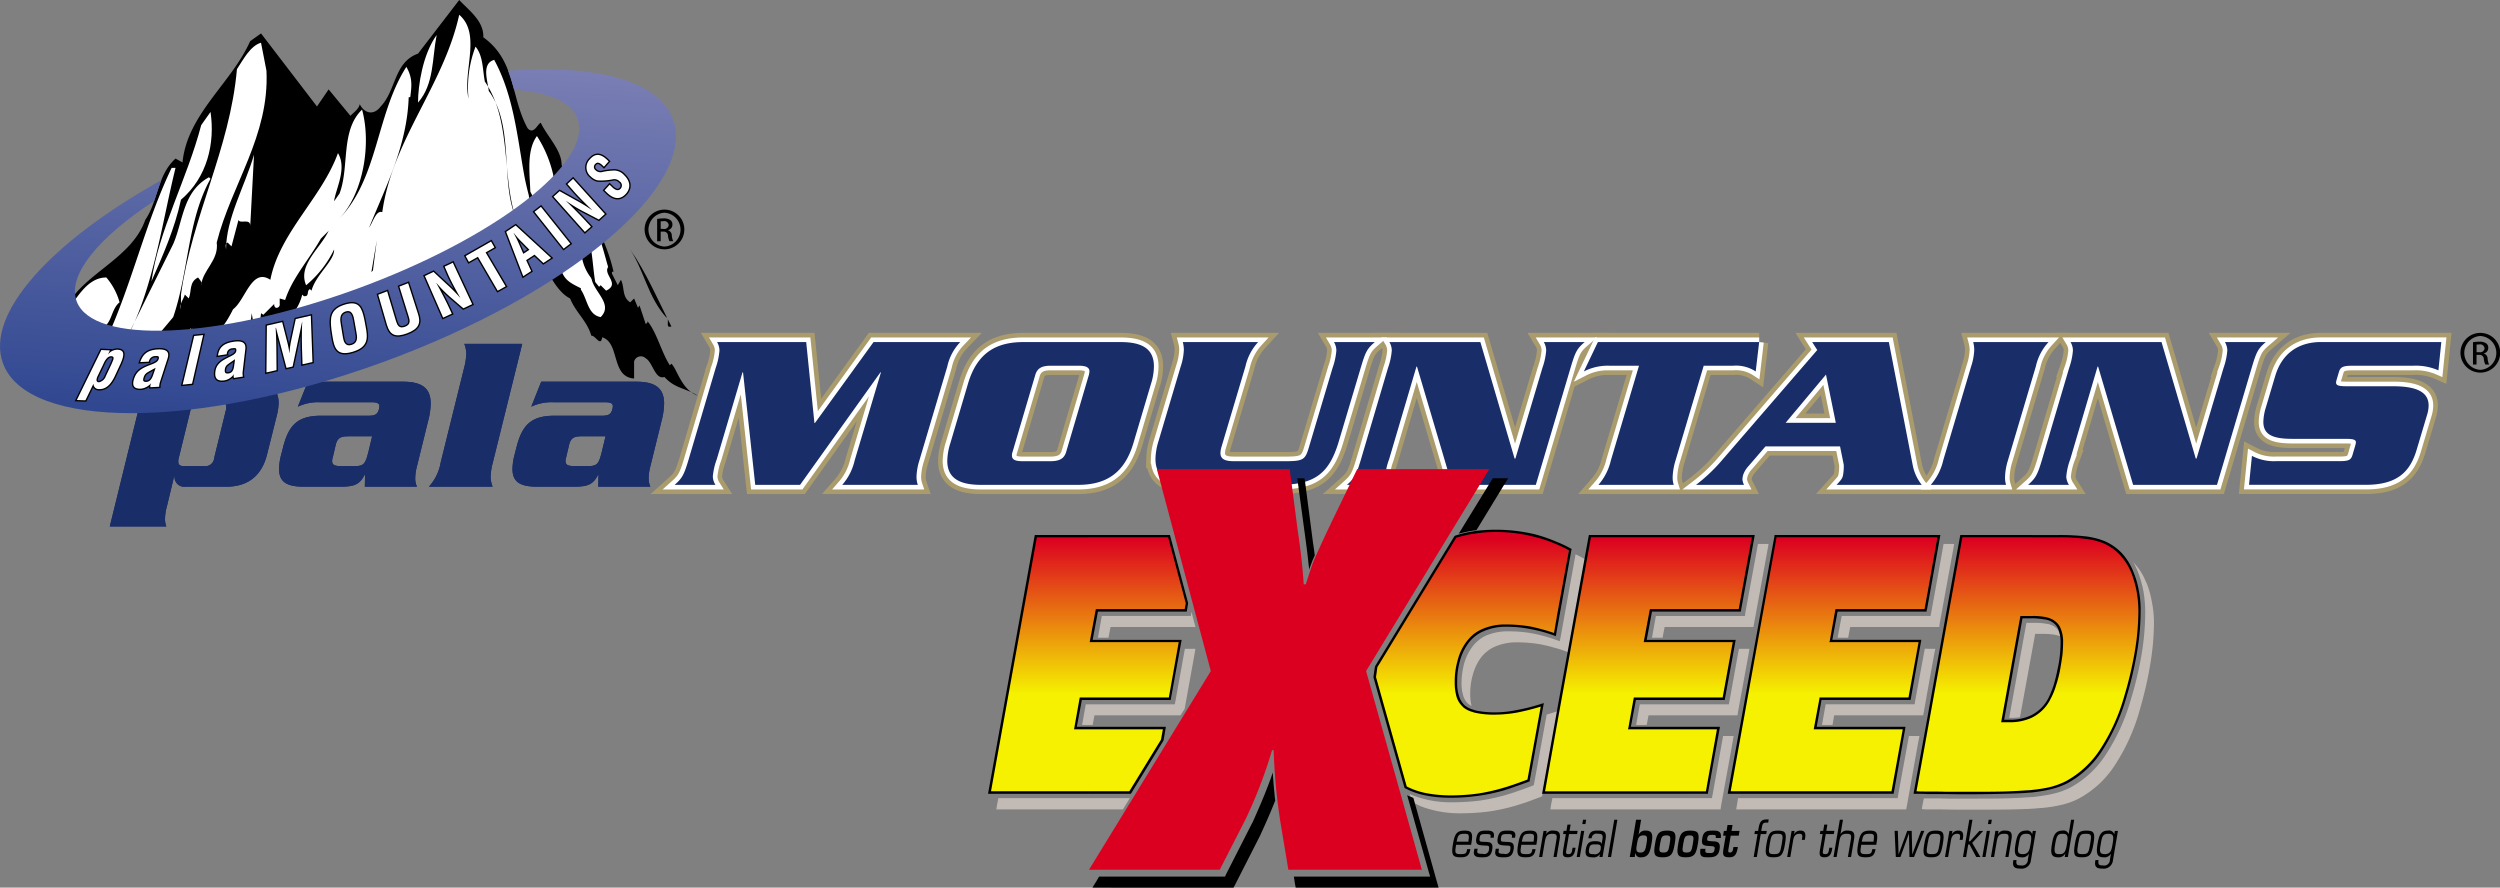 <svg id="Layer_1" data-name="Layer 1" xmlns="http://www.w3.org/2000/svg" xmlns:xlink="http://www.w3.org/1999/xlink" viewBox="0 0 526.591 186.967"><rect x="0" y="0" width="526.591" height="186.967" fill="#808080" stroke="none"/><defs><style>.cls-1,.cls-6{fill:#fff;}.cls-2,.cls-3,.cls-4{fill:#192d68;}.cls-3{stroke:#a99b6c;stroke-width:3.88px;}.cls-4{stroke:#fff;stroke-width:1.94px;}.cls-5{fill:url(#linear-gradient);}.cls-6{stroke:#000;stroke-miterlimit:20;stroke-width:0.585px;}.cls-7{fill:#c2bab5;}.cls-8{fill:#dc0020;}.cls-9{fill:url(#linear-gradient-2);}.cls-10{fill:url(#linear-gradient-3);}.cls-11{fill:url(#linear-gradient-4);}.cls-12{fill:url(#linear-gradient-5);}.cls-13{fill:url(#linear-gradient-6);}</style><linearGradient id="linear-gradient" x1="471.841" y1="123.072" x2="458.673" y2="297.403" gradientTransform="translate(-161.568 -52.637) scale(0.5)" gradientUnits="userSpaceOnUse"><stop offset="0" stop-color="#7c80b5"/><stop offset="1" stop-color="#2a438e"/></linearGradient><linearGradient id="linear-gradient-2" x1="149.287" y1="143.191" x2="149.287" y2="123.726" gradientTransform="translate(-21.539 -94.422) scale(1.68)" gradientUnits="userSpaceOnUse"><stop offset="0" stop-color="#f5f100"/><stop offset="1" stop-color="#dc0020"/></linearGradient><linearGradient id="linear-gradient-3" x1="219.453" y1="143.191" x2="219.453" y2="123.726" xlink:href="#linear-gradient-2"/><linearGradient id="linear-gradient-4" x1="242.731" y1="143.191" x2="242.731" y2="123.726" xlink:href="#linear-gradient-2"/><linearGradient id="linear-gradient-5" x1="267.042" y1="143.191" x2="267.042" y2="123.726" xlink:href="#linear-gradient-2"/><linearGradient id="linear-gradient-6" x1="197.39" y1="143.19" x2="197.39" y2="123.726" xlink:href="#linear-gradient-2"/></defs><title>palamountains-exceed-logo</title><polygon class="cls-1" points="22.323 63.447 24.693 58.705 25.838 55.844 27.228 51.838 28.255 50.715 29.766 50.866 30.622 47.593 31.881 44.774 35.053 40.695 36.916 37.472 39.081 34.149 40.592 33.394 48.9 44.798 52.777 44.522 54.087 42.961 54.892 43.615 56.554 44.22 57.46 42.76 58.87 39.537 59.927 37.372 61.639 36.415 62.999 35.207 63.905 33.092 65.114 32.487 67.632 29.365 70.25 32.84 70.653 34.552 73.019 36.012 74.48 39.386 76.493 46.838 78.961 46.234 82.133 53.283 67.078 63.908 50.965 70 34.902 74.582 23.774 74.582 15.869 73.172 14.408 69.446 15.768 67.835 17.48 66.224 22.323 63.447"/><path class="cls-2" d="M40.115,86.448c0.327-1.256.886-1.723,1.955-1.723h4.378c0.837,0,1.21.28,1.21,0.933a2.417,2.417,0,0,1-.094.79L45.1,96.506a1.809,1.809,0,0,1-1.957,1.676H38.765c-0.839,0-1.21-.28-1.21-0.932a2.2,2.2,0,0,1,.092-0.744ZM29.686,80.4a5.7,5.7,0,0,1,.28,1.675,9.621,9.621,0,0,1-.371,2.468l-6.472,26.351h11.92a4.08,4.08,0,0,1-.281-1.629,9.832,9.832,0,0,1,.374-2.513l1.534-6.381h0.094a2.039,2.039,0,0,0,2.329,2.142H47.7c5.027,0,7.59-2.839,8.566-6.841l2.1-8.382a11.6,11.6,0,0,0,.325-2.421c0-2.7-1.581-4.469-5.54-4.469H43.886c-1.535,0-2.28.744-3.444,2.374L40.395,80.4H29.686Z" transform="translate(0)"/><path class="cls-2" d="M78.384,91.9L77.64,95.014c-0.7,2.841-1.025,3.167-3.12,3.167H71.96c-1.349,0-2-.186-2-1.072A3.107,3.107,0,0,1,70.1,96.32L70.7,93.757C71.076,92.173,71.82,91.9,73.5,91.9h4.887ZM64.839,80.4l-2.1,5.261a9.921,9.921,0,0,1,4.61-.933h10.94c1.211,0,1.63.28,1.63,0.84a3.1,3.1,0,0,1-.093.6c-0.278,1.025-.7,1.4-2.234,1.4H67.584c-4.936,0-6.8,2.049-7.962,6.659L59.2,95.854a12.38,12.38,0,0,0-.42,2.933c0,2.561,1.4,3.724,5.123,3.724h7.822c2.979,0,4-.466,5.076-2.467h0.091l-0.046,2.467H87.836a3.99,3.99,0,0,1-.373-1.768,10.257,10.257,0,0,1,.326-2.375l2.375-9.636a15.416,15.416,0,0,0,.559-3.725c0-3.26-1.861-4.609-5.866-4.609H64.839Z" transform="translate(0)"/><path class="cls-2" d="M97.753,77.509a13.611,13.611,0,0,0,.465-3.026,6.184,6.184,0,0,0-.418-2.049H110l-6.193,25a12.945,12.945,0,0,0-.466,3.026,6.13,6.13,0,0,0,.419,2.049H90.351a10.07,10.07,0,0,0,2.466-5.075Z" transform="translate(0)"/><path class="cls-2" d="M127.548,91.9L126.8,95.014c-0.7,2.841-1.024,3.167-3.118,3.167h-2.563c-1.349,0-2-.186-2-1.072a3.143,3.143,0,0,1,.141-0.789l0.6-2.563c0.373-1.584,1.118-1.861,2.794-1.861h4.888ZM114,80.4l-2.094,5.261a9.92,9.92,0,0,1,4.61-.933h10.94c1.21,0,1.628.28,1.628,0.84a3.151,3.151,0,0,1-.092.6c-0.279,1.025-.7,1.4-2.234,1.4H116.746c-4.934,0-6.8,2.049-7.961,6.659l-0.419,1.629a12.38,12.38,0,0,0-.42,2.933c0,2.561,1.4,3.724,5.121,3.724h7.823c2.979,0,4-.466,5.075-2.467h0.094l-0.046,2.467H137a3.985,3.985,0,0,1-.372-1.768,10.187,10.187,0,0,1,.325-2.375l2.375-9.636a15.458,15.458,0,0,0,.559-3.725c0-3.26-1.862-4.609-5.867-4.609H114Z" transform="translate(0)"/><path class="cls-2" d="M40.115,86.448c0.327-1.256.886-1.723,1.955-1.723h4.378c0.837,0,1.21.28,1.21,0.933a2.417,2.417,0,0,1-.094.79L45.1,96.506a1.809,1.809,0,0,1-1.957,1.676H38.765c-0.839,0-1.21-.28-1.21-0.932a2.2,2.2,0,0,1,.092-0.744ZM29.686,80.4a5.7,5.7,0,0,1,.28,1.675,9.621,9.621,0,0,1-.371,2.468l-6.472,26.351h11.92a4.08,4.08,0,0,1-.281-1.629,9.832,9.832,0,0,1,.374-2.513l1.534-6.381h0.094a2.039,2.039,0,0,0,2.329,2.142H47.7c5.027,0,7.59-2.839,8.566-6.841l2.1-8.382a11.6,11.6,0,0,0,.325-2.421c0-2.7-1.581-4.469-5.54-4.469H43.886c-1.535,0-2.28.744-3.444,2.374L40.395,80.4H29.686Z" transform="translate(0)"/><path class="cls-2" d="M78.384,91.9L77.64,95.014c-0.7,2.841-1.025,3.167-3.12,3.167H71.96c-1.349,0-2-.186-2-1.072A3.107,3.107,0,0,1,70.1,96.32L70.7,93.757C71.076,92.173,71.82,91.9,73.5,91.9h4.887ZM64.839,80.4l-2.1,5.261a9.921,9.921,0,0,1,4.61-.933h10.94c1.211,0,1.63.28,1.63,0.84a3.1,3.1,0,0,1-.093.6c-0.278,1.025-.7,1.4-2.234,1.4H67.584c-4.936,0-6.8,2.049-7.962,6.659L59.2,95.854a12.38,12.38,0,0,0-.42,2.933c0,2.561,1.4,3.724,5.123,3.724h7.822c2.979,0,4-.466,5.076-2.467h0.091l-0.046,2.467H87.836a3.99,3.99,0,0,1-.373-1.768,10.257,10.257,0,0,1,.326-2.375l2.375-9.636a15.416,15.416,0,0,0,.559-3.725c0-3.26-1.861-4.609-5.866-4.609H64.839Z" transform="translate(0)"/><path class="cls-2" d="M97.753,77.509a13.611,13.611,0,0,0,.465-3.026,6.184,6.184,0,0,0-.418-2.049H110l-6.193,25a12.945,12.945,0,0,0-.466,3.026,6.13,6.13,0,0,0,.419,2.049H90.351a10.07,10.07,0,0,0,2.466-5.075Z" transform="translate(0)"/><path class="cls-2" d="M127.548,91.9L126.8,95.014c-0.7,2.841-1.024,3.167-3.118,3.167h-2.563c-1.349,0-2-.186-2-1.072a3.143,3.143,0,0,1,.141-0.789l0.6-2.563c0.373-1.584,1.118-1.861,2.794-1.861h4.888ZM114,80.4l-2.094,5.261a9.92,9.92,0,0,1,4.61-.933h10.94c1.21,0,1.628.28,1.628,0.84a3.151,3.151,0,0,1-.092.6c-0.279,1.025-.7,1.4-2.234,1.4H116.746c-4.934,0-6.8,2.049-7.961,6.659l-0.419,1.629a12.38,12.38,0,0,0-.42,2.933c0,2.561,1.4,3.724,5.121,3.724h7.823c2.979,0,4-.466,5.075-2.467h0.094l-0.046,2.467H137a3.985,3.985,0,0,1-.372-1.768,10.187,10.187,0,0,1,.325-2.375l2.375-9.636a15.458,15.458,0,0,0,.559-3.725c0-3.26-1.862-4.609-5.867-4.609H114Z" transform="translate(0)"/><path class="cls-3" d="M184,72.053h18.268a10.708,10.708,0,0,0-2.738,5.165l-5.867,19.741a12.651,12.651,0,0,0-.614,3.446,5.267,5.267,0,0,0,.279,1.724H177.406a11.788,11.788,0,0,0,2.624-5.169l5.532-18.529H185.45l-16.929,23.7h-9.442l-2.568-23.7H156.4l-5.42,18.3a13.839,13.839,0,0,0-.836,3.677,3.637,3.637,0,0,0,.557,1.724h-8.6c1.564-1.4,1.956-2,2.962-5.4l5.7-19.275a14,14,0,0,0,.781-3.633,3.562,3.562,0,0,0-.5-1.766h18.771l1.731,17.039h0.113Z" transform="translate(0)"/><path class="cls-3" d="M218.077,78.943c0.447-1.444,1.452-1.909,3.241-1.909h5.923c1.452,0,2.236.325,2.236,1.209a4.185,4.185,0,0,1-.113.7l-4.806,16.293c-0.446,1.443-1.507,1.909-3.3,1.909h-5.922c-1.452,0-2.18-.324-2.18-1.164a1.816,1.816,0,0,1,.114-0.745ZM200.2,93.281a13.107,13.107,0,0,0-.669,3.771c0,3.677,2.571,5.076,7.1,5.076h20.449c5.808,0,9.776-2.377,11.673-8.847l3.69-12.429a12.388,12.388,0,0,0,.615-3.678c0-3.726-2.517-5.121-7.04-5.121H215.562c-5.81,0-9.776,2.326-11.678,8.8Z" transform="translate(0)"/><path class="cls-3" d="M270.762,97.145c3.8,0,4.186-.324,4.97-3.025l4.97-16.668a13.9,13.9,0,0,0,.786-3.633,3.582,3.582,0,0,0-.5-1.766h8.6c-1.619,1.395-1.954,2-2.96,5.4l-4.582,15.365c-2.013,6.841-4.971,9.311-12.738,9.311h-18.1c-5.364,0-7.825-1.769-7.825-5.449a13.352,13.352,0,0,1,.671-3.862l4.639-15.6a12.594,12.594,0,0,0,.67-3.584,6.766,6.766,0,0,0-.222-1.581h15.866a11.182,11.182,0,0,0-2.681,5.165L257.24,94.3a4.789,4.789,0,0,0-.168,1.118c0,1.211.839,1.723,2.741,1.723h10.949Z" transform="translate(0)"/><path class="cls-3" d="M298.471,77.217h-0.113L292.6,96.727a13.815,13.815,0,0,0-.834,3.677,3.6,3.6,0,0,0,.559,1.724h-8.606c1.567-1.4,1.954-2,2.96-5.4l5.7-19.275a13.959,13.959,0,0,0,.781-3.633,3.51,3.51,0,0,0-.505-1.766h19.166l7.207,24.533H319.2l5.7-19.134a13.985,13.985,0,0,0,.783-3.633,3.522,3.522,0,0,0-.5-1.766h8.606c-1.622,1.395-1.955,2-2.963,5.4L323.5,102.128H305.844Z" transform="translate(0)"/><path class="cls-3" d="M370.543,72.053l-0.728,6.19a7.528,7.528,0,0,0-4.752-1.209h-6.2l-5.923,19.925a13.14,13.14,0,0,0-.618,3.54,4.961,4.961,0,0,0,.228,1.629H336.687a11.855,11.855,0,0,0,2.625-5.169l5.922-19.925h-6.2a11.027,11.027,0,0,0-5.421,1.209l2.96-6.19h33.972Z" transform="translate(0)"/><path class="cls-3" d="M376.126,89.046L384.618,78.9l2.069,10.151H376.126Zm11.455,4.98,0.78,3.864a10.445,10.445,0,0,1-.166,2.285c-0.166.649-.335,0.837-1.341,1.954H404.79a9.55,9.55,0,0,1-1.9-4.146l-5.029-25.929H381.714l1.063,1.674L362.942,96.679a35.651,35.651,0,0,1-5.7,5.449h10.11a3.217,3.217,0,0,1-.335-1.164,4.455,4.455,0,0,1,.17-0.978,5.287,5.287,0,0,1,1.119-1.817l3.572-4.144h15.7Z" transform="translate(0)"/><path class="cls-3" d="M406.689,102.128a11.855,11.855,0,0,0,2.627-5.169l5.865-19.741a12.641,12.641,0,0,0,.67-3.584,6.927,6.927,0,0,0-.227-1.581h15.871a11.138,11.138,0,0,0-2.683,5.165l-5.865,19.741a13.112,13.112,0,0,0-.615,3.54,5.044,5.044,0,0,0,.222,1.629H406.689Z" transform="translate(0)"/><path class="cls-3" d="M441.94,77.217h-0.114l-5.751,19.51a13.812,13.812,0,0,0-.844,3.677,3.612,3.612,0,0,0,.565,1.724h-8.608c1.565-1.4,1.958-2,2.965-5.4l5.7-19.275a14.093,14.093,0,0,0,.781-3.633,3.524,3.524,0,0,0-.505-1.766h19.166l7.21,24.533h0.168l5.7-19.134a14.073,14.073,0,0,0,.78-3.633,3.575,3.575,0,0,0-.5-1.766h8.6c-1.617,1.395-1.952,2-2.958,5.4l-7.319,24.676H449.312Z" transform="translate(0)"/><path class="cls-3" d="M513.62,78.011a11.843,11.843,0,0,0-5.256-.978H495.683c-2.121,0-2.681.232-3.015,1.3l-0.5,1.676a2.975,2.975,0,0,0-.11.559c0,0.653.614,0.793,2.345,0.793h9.666c4.859,0,7.487,1.164,7.487,4.05a6.81,6.81,0,0,1-.334,2l-2.183,7.309c-1.393,4.75-4.186,7.4-10.722,7.4H473.726l0.615-6.1a9.926,9.926,0,0,0,5.031,1.118h13.182c2.127,0,2.625-.186,2.965-1.3l0.614-2.1a2.815,2.815,0,0,0,.108-0.557c0-.606-0.614-0.745-2.287-0.745H482.835c-4.131,0-6.091-.885-6.091-3.586a11.059,11.059,0,0,1,.5-2.935l2.011-6.749c1.4-4.7,4.863-7.121,9.667-7.121h25.309Z" transform="translate(0)"/><path class="cls-4" d="M184,72.053h18.268a10.708,10.708,0,0,0-2.738,5.165l-5.867,19.741a12.651,12.651,0,0,0-.614,3.446,5.267,5.267,0,0,0,.279,1.724H177.406a11.788,11.788,0,0,0,2.624-5.169l5.532-18.529H185.45l-16.929,23.7h-9.442l-2.568-23.7H156.4l-5.42,18.3a13.839,13.839,0,0,0-.836,3.677,3.637,3.637,0,0,0,.557,1.724h-8.6c1.564-1.4,1.956-2,2.962-5.4l5.7-19.275a14,14,0,0,0,.781-3.633,3.562,3.562,0,0,0-.5-1.766h18.771l1.731,17.039h0.113Z" transform="translate(0)"/><path class="cls-4" d="M218.077,78.943c0.447-1.444,1.452-1.909,3.241-1.909h5.923c1.452,0,2.236.325,2.236,1.209a4.185,4.185,0,0,1-.113.7l-4.806,16.293c-0.446,1.443-1.507,1.909-3.3,1.909h-5.922c-1.452,0-2.18-.324-2.18-1.164a1.816,1.816,0,0,1,.114-0.745ZM200.2,93.281a13.107,13.107,0,0,0-.669,3.771c0,3.677,2.571,5.076,7.1,5.076h20.449c5.808,0,9.776-2.377,11.673-8.847l3.69-12.429a12.388,12.388,0,0,0,.615-3.678c0-3.726-2.517-5.121-7.04-5.121H215.562c-5.81,0-9.776,2.326-11.678,8.8Z" transform="translate(0)"/><path class="cls-4" d="M270.762,97.145c3.8,0,4.186-.324,4.97-3.025l4.97-16.668a13.9,13.9,0,0,0,.786-3.633,3.582,3.582,0,0,0-.5-1.766h8.6c-1.619,1.395-1.954,2-2.96,5.4l-4.582,15.365c-2.013,6.841-4.971,9.311-12.738,9.311h-18.1c-5.364,0-7.825-1.769-7.825-5.449a13.352,13.352,0,0,1,.671-3.862l4.639-15.6a12.594,12.594,0,0,0,.67-3.584,6.766,6.766,0,0,0-.222-1.581h15.866a11.182,11.182,0,0,0-2.681,5.165L257.24,94.3a4.789,4.789,0,0,0-.168,1.118c0,1.211.839,1.723,2.741,1.723h10.949Z" transform="translate(0)"/><path class="cls-4" d="M298.471,77.217h-0.113L292.6,96.727a13.815,13.815,0,0,0-.834,3.677,3.6,3.6,0,0,0,.559,1.724h-8.606c1.567-1.4,1.954-2,2.96-5.4l5.7-19.275a13.959,13.959,0,0,0,.781-3.633,3.51,3.51,0,0,0-.505-1.766h19.166l7.207,24.533H319.2l5.7-19.134a13.985,13.985,0,0,0,.783-3.633,3.522,3.522,0,0,0-.5-1.766h8.606c-1.622,1.395-1.955,2-2.963,5.4L323.5,102.128H305.844Z" transform="translate(0)"/><path class="cls-4" d="M370.543,72.053l-0.728,6.19a7.528,7.528,0,0,0-4.752-1.209h-6.2l-5.923,19.925a13.14,13.14,0,0,0-.618,3.54,4.961,4.961,0,0,0,.228,1.629H336.687a11.855,11.855,0,0,0,2.625-5.169l5.922-19.925h-6.2a11.027,11.027,0,0,0-5.421,1.209l2.96-6.19h33.972Z" transform="translate(0)"/><path class="cls-4" d="M376.126,89.046L384.618,78.9l2.069,10.151H376.126Zm11.455,4.98,0.78,3.864a10.445,10.445,0,0,1-.166,2.285c-0.166.649-.335,0.837-1.341,1.954H404.79a9.55,9.55,0,0,1-1.9-4.146l-5.029-25.929H381.714l1.063,1.674L362.942,96.679a35.651,35.651,0,0,1-5.7,5.449h10.11a3.217,3.217,0,0,1-.335-1.164,4.455,4.455,0,0,1,.17-0.978,5.287,5.287,0,0,1,1.119-1.817l3.572-4.144h15.7Z" transform="translate(0)"/><path class="cls-4" d="M406.689,102.128a11.855,11.855,0,0,0,2.627-5.169l5.865-19.741a12.641,12.641,0,0,0,.67-3.584,6.927,6.927,0,0,0-.227-1.581h15.871a11.138,11.138,0,0,0-2.683,5.165l-5.865,19.741a13.112,13.112,0,0,0-.615,3.54,5.044,5.044,0,0,0,.222,1.629H406.689Z" transform="translate(0)"/><path class="cls-4" d="M441.94,77.217h-0.114l-5.751,19.51a13.812,13.812,0,0,0-.844,3.677,3.612,3.612,0,0,0,.565,1.724h-8.608c1.565-1.4,1.958-2,2.965-5.4l5.7-19.275a14.093,14.093,0,0,0,.781-3.633,3.524,3.524,0,0,0-.505-1.766h19.166l7.21,24.533h0.168l5.7-19.134a14.073,14.073,0,0,0,.78-3.633,3.575,3.575,0,0,0-.5-1.766h8.6c-1.617,1.395-1.952,2-2.958,5.4l-7.319,24.676H449.312Z" transform="translate(0)"/><path class="cls-4" d="M513.62,78.011a11.843,11.843,0,0,0-5.256-.978H495.683c-2.121,0-2.681.232-3.015,1.3l-0.5,1.676a2.975,2.975,0,0,0-.11.559c0,0.653.614,0.793,2.345,0.793h9.666c4.859,0,7.487,1.164,7.487,4.05a6.81,6.81,0,0,1-.334,2l-2.183,7.309c-1.393,4.75-4.186,7.4-10.722,7.4H473.726l0.615-6.1a9.926,9.926,0,0,0,5.031,1.118h13.182c2.127,0,2.625-.186,2.965-1.3l0.614-2.1a2.815,2.815,0,0,0,.108-0.557c0-.606-0.614-0.745-2.287-0.745H482.835c-4.131,0-6.091-.885-6.091-3.586a11.059,11.059,0,0,1,.5-2.935l2.011-6.749c1.4-4.7,4.863-7.121,9.667-7.121h25.309Z" transform="translate(0)"/><path class="cls-2" d="M184,72.053h18.268a10.708,10.708,0,0,0-2.738,5.165l-5.867,19.741a12.651,12.651,0,0,0-.614,3.446,5.267,5.267,0,0,0,.279,1.724H177.406a11.788,11.788,0,0,0,2.624-5.169l5.532-18.529H185.45l-16.929,23.7h-9.442l-2.568-23.7H156.4l-5.42,18.3a13.839,13.839,0,0,0-.836,3.677,3.637,3.637,0,0,0,.557,1.724h-8.6c1.564-1.4,1.956-2,2.962-5.4l5.7-19.275a14,14,0,0,0,.781-3.633,3.562,3.562,0,0,0-.5-1.766h18.771l1.731,17.039h0.113Z" transform="translate(0)"/><path class="cls-2" d="M218.077,78.943c0.447-1.444,1.452-1.909,3.241-1.909h5.923c1.452,0,2.236.325,2.236,1.209a4.185,4.185,0,0,1-.113.7l-4.806,16.293c-0.446,1.443-1.507,1.909-3.3,1.909h-5.922c-1.452,0-2.18-.324-2.18-1.164a1.816,1.816,0,0,1,.114-0.745ZM200.2,93.281a13.107,13.107,0,0,0-.669,3.771c0,3.677,2.571,5.076,7.1,5.076h20.449c5.808,0,9.776-2.377,11.673-8.847l3.69-12.429a12.388,12.388,0,0,0,.615-3.678c0-3.726-2.517-5.121-7.04-5.121H215.562c-5.81,0-9.776,2.326-11.678,8.8Z" transform="translate(0)"/><path class="cls-2" d="M270.762,97.145c3.8,0,4.186-.324,4.97-3.025l4.97-16.668a13.9,13.9,0,0,0,.786-3.633,3.582,3.582,0,0,0-.5-1.766h8.6c-1.619,1.395-1.954,2-2.96,5.4l-4.582,15.365c-2.013,6.841-4.971,9.311-12.738,9.311h-18.1c-5.364,0-7.825-1.769-7.825-5.449a13.352,13.352,0,0,1,.671-3.862l4.639-15.6a12.594,12.594,0,0,0,.67-3.584,6.766,6.766,0,0,0-.222-1.581h15.866a11.182,11.182,0,0,0-2.681,5.165L257.24,94.3a4.789,4.789,0,0,0-.168,1.118c0,1.211.839,1.723,2.741,1.723h10.949Z" transform="translate(0)"/><path class="cls-2" d="M298.471,77.217h-0.113L292.6,96.727a13.815,13.815,0,0,0-.834,3.677,3.6,3.6,0,0,0,.559,1.724h-8.606c1.567-1.4,1.954-2,2.96-5.4l5.7-19.275a13.959,13.959,0,0,0,.781-3.633,3.51,3.51,0,0,0-.505-1.766h19.166l7.207,24.533H319.2l5.7-19.134a13.985,13.985,0,0,0,.783-3.633,3.522,3.522,0,0,0-.5-1.766h8.606c-1.622,1.395-1.955,2-2.963,5.4L323.5,102.128H305.844Z" transform="translate(0)"/><path class="cls-2" d="M370.543,72.053l-0.728,6.19a7.528,7.528,0,0,0-4.752-1.209h-6.2l-5.923,19.925a13.14,13.14,0,0,0-.618,3.54,4.961,4.961,0,0,0,.228,1.629H336.687a11.855,11.855,0,0,0,2.625-5.169l5.922-19.925h-6.2a11.027,11.027,0,0,0-5.421,1.209l2.96-6.19h33.972Z" transform="translate(0)"/><path class="cls-2" d="M376.126,89.046L384.618,78.9l2.069,10.151H376.126Zm11.455,4.98,0.78,3.864a10.445,10.445,0,0,1-.166,2.285c-0.166.649-.335,0.837-1.341,1.954H404.79a9.55,9.55,0,0,1-1.9-4.146l-5.029-25.929H381.714l1.063,1.674L362.942,96.679a35.651,35.651,0,0,1-5.7,5.449h10.11a3.217,3.217,0,0,1-.335-1.164,4.455,4.455,0,0,1,.17-0.978,5.287,5.287,0,0,1,1.119-1.817l3.572-4.144h15.7Z" transform="translate(0)"/><path class="cls-2" d="M406.689,102.128a11.855,11.855,0,0,0,2.627-5.169l5.865-19.741a12.641,12.641,0,0,0,.67-3.584,6.927,6.927,0,0,0-.227-1.581h15.871a11.138,11.138,0,0,0-2.683,5.165l-5.865,19.741a13.112,13.112,0,0,0-.615,3.54,5.044,5.044,0,0,0,.222,1.629H406.689Z" transform="translate(0)"/><path class="cls-2" d="M441.94,77.217h-0.114l-5.751,19.51a13.812,13.812,0,0,0-.844,3.677,3.612,3.612,0,0,0,.565,1.724h-8.608c1.565-1.4,1.958-2,2.965-5.4l5.7-19.275a14.093,14.093,0,0,0,.781-3.633,3.524,3.524,0,0,0-.505-1.766h19.166l7.21,24.533h0.168l5.7-19.134a14.073,14.073,0,0,0,.78-3.633,3.575,3.575,0,0,0-.5-1.766h8.6c-1.617,1.395-1.952,2-2.958,5.4l-7.319,24.676H449.312Z" transform="translate(0)"/><path class="cls-2" d="M513.62,78.011a11.843,11.843,0,0,0-5.256-.978H495.683c-2.121,0-2.681.232-3.015,1.3l-0.5,1.676a2.975,2.975,0,0,0-.11.559c0,0.653.614,0.793,2.345,0.793h9.666c4.859,0,7.487,1.164,7.487,4.05a6.81,6.81,0,0,1-.334,2l-2.183,7.309c-1.393,4.75-4.186,7.4-10.722,7.4H473.726l0.615-6.1a9.926,9.926,0,0,0,5.031,1.118h13.182c2.127,0,2.625-.186,2.965-1.3l0.614-2.1a2.815,2.815,0,0,0,.108-0.557c0-.606-0.614-0.745-2.287-0.745H482.835c-4.131,0-6.091-.885-6.091-3.586a11.059,11.059,0,0,1,.5-2.935l2.011-6.749c1.4-4.7,4.863-7.121,9.667-7.121h25.309Z" transform="translate(0)"/><path class="cls-1" d="M103.378,10.416c3.93,2.94,3.482,8.153,4.953,12.254,1.053,2.937,2.59,5.826,2.455,9.041a46.723,46.723,0,0,0,.244,6.93c-2.515-1.453-2.911-5.533-4.464-7.807A55.679,55.679,0,0,1,101.51,21.4c-0.816-1.878-1.725-3.615-.667-5.472,1-1.765,3.276-3.491,3.411-5.622a0.811,0.811,0,0,0-.62.5" transform="translate(0)"/><path class="cls-1" d="M117.8,35.6s5.928,5.792,10.641,19.8c0,0-.268,3.367,1.078,4.984l-1.212,5.387-1.887,2.83-2.695-1.348-3.233-5.658-3.232-3.233-2.019-5.252-2.7-8.754s-2.019-5.928-1.615-9.835l0.942-5.656,1.617-1.078Z" transform="translate(0)"/><path class="cls-1" d="M27.61,54.606a157.359,157.359,0,0,0,5.968-14.757,13.868,13.868,0,0,1,2.713-5.209L39,35.183l2.388-8.356,1.844-3.581,4.558-4.666,1.628-3.8,3.147-5.1,2.6-1.628L67.217,25.308l6.836-.434,2.061-2.062,0.652,0.76s2.712,1.845,4.015-.76a33.459,33.459,0,0,0,2.93-6.511s1.736-3.147,2.713-3.147a7.639,7.639,0,0,0,2.6-2.6l7.6-9.766,4.232,6.294,2.5,3.689,1.845,2.062,2.713,7.054,2.93,8.356,2.65-.451,3.861,7.179,0.543,1.736s-9.874,11.72-36.352,22.679c0,0-25.176,11.177-52.629,10.851,0,0-12.262.218-13.564-7.487,0,0,1.953-2.063,4.231-4.232Z" transform="translate(0)"/><path d="M110.991,38.593a18.028,18.028,0,0,0,1.737,3.629,39.441,39.441,0,0,1,2.4,6.654,23.4,23.4,0,0,0,.5,2.924c0.672,1.588,1.882,2.674,2.351,4.365,0.751,2.721,1.822,3.292,4.4,4.563-0.242,1.164-1.32,1.187-1.359,2.378-1.9-.172-3.7-2.573-4.644-4.105-2.086-3.394-2.385-7.445-3.26-11.243-0.867-3.757-2.059-7.266-2.74-11.1-1.446-8.129-2.261-16.678-6.283-24.05-2.782.818-1.309,4.583-1.145,6.548,5.4,7.367,2.456,18.665,5.566,26.357-2.783-8.839-.818-20.3-6.384-28.322-0.492-2.455-.328-5.4-1.965-7.367a24.168,24.168,0,0,0-1.474,10.969c-1.309-5.73,2.783-13.588-1.965-17.681-3.274,14.9-14.079,26.357-16.207,41.582-1.31-.491-1.965,2.13-2.783,3.275,3.6-8.84,8.022-17.354,8.349-27.5h0.328c0.327-2.455.49-4.093-.819-6.384C79.21,24.067,79.7,37.491,71.516,46.005c5.074-5.4,6.712-15.718,4.747-22.92C71.679,27.5,73.644,35.2,71.516,40.766L70.369,42.4c0.328-2.62,2.783-6.876.818-10.15-3.437,9.494-12.278,16.7-14.243,26.685-3.929-2.619-5.239,4.257-7.858,6.221-1.475,2.948-3.766,6.876-7.858,6.386,0.163-.982,0-2.293-1.147-2.457,0,4.584-6.711,2.128-7.858,2.784L36.481,66.8c3.274-9.5,2.946-20.3,7.858-29.141l-0.326-.327c-5.567,3.112-5.4,9.169-7.532,14.08L26.33,71.872c5.895-10.479,7.695-24.558,10.641-36.509H36.153C30.587,46.987,27.8,59.756,22.4,71.545c-1.8.49-2.783-.656-2.292-2.457,3.6,0.491,2.946-3.765,5.076-5.4A13.557,13.557,0,0,0,22.4,58.447c-4.42,0-6.548,5.239-9,7.858,2.456-8.186,14.079-11.134,17.19-19.974C33.371,42.238,33.043,37,36.971,33.4l1.474,0.818c0.981-10.15,10.314-16.7,14.244-25.54L54.98,7.04,66.767,22.429l2.455-3.6,4.584,5.567c0.818-.818,1.8-1.474,1.965-2.456,0.984,1.965,2.946,2.456,4.421.491C83.466,18.992,82.976,13.1,88.05,11.3L96.727,0c1.965,2.128,5.239,4.421,5.075,7.858,6.876,4.911,5.731,12.606,9.332,19.155,1.31,1.474,2.128-.982,2.782-1.147,1.637,3.6,6.713,7.86,3.112,11.788H116.7a25.382,25.382,0,0,0-3.6-9c-2.782,3.765-.982,10.479-1.472,14.081-0.009-.037-0.018-0.075-0.028-0.112" transform="translate(0)"/><path class="cls-1" d="M88.05,21.611c0-3.6.984-10.151,3.93-14.244C91,12.279,91.489,17.681,88.05,21.611Z" transform="translate(0)"/><path class="cls-1" d="M56.127,14.9C56.782,28.65,48.759,38.8,45.65,51.08c0.49,3.765-2.949,5.73-3.274,9,0.326-.656-0.328-1.147-0.655-1.637-1.965.981-1.309,2.946-1.965,4.42l-0.818-.818c-0.328,1.145-1.147,1.8-.819,3.109V62.05c2.293-16.537,10.314-30.616,11.788-47.478C51.215,12.607,52.689,9.66,54.98,9Z" transform="translate(0)"/><path class="cls-1" d="M38.117,42.075C36.809,48.133,34.353,53.7,31.9,59.266c1.475-10.642,7.53-21.612,10.479-32.907l1.963-2.783C45.322,30.124,43.685,37.327,38.117,42.075Z" transform="translate(0)"/><path class="cls-1" d="M52.689,47.969c0.327-2.292-2.128-.654-2.456-1.638L48.759,51.9l-0.818-.818c-0.654.327-.328,0.982-0.328,1.474,0-6.549,3.93-13.262,5.895-19.974Z" transform="translate(0)"/><path d="M64.477,60.084a22.367,22.367,0,0,0,5.893-7.53c0.163,2.292-3.929,5.4-4.748,8.677L65.295,60.9c-0.818.328,0,1.638-1.311,1.475l-0.326-.327a9.786,9.786,0,0,1-3.6,5.565l-5.4,1.147,0.326-2.785,0.493,0.329,2.291-2.292a0.784,0.784,0,0,0,.328.819,0.7,0.7,0,0,0,.818-0.819V62.867l1.147,0.327c1.472-4.585,4.911-8.349,7.53-12.934l1.636-1.637C67.423,52.389,62.675,55.828,64.477,60.084Z" transform="translate(0)"/><polygon points="78.228 57.3 79.373 50.588 78.555 56.973 78.228 57.3"/><path d="M141.422,68.761c-1.474.49-.164-1.638-1.145-1.966-3.766-4.256-4.584-9.658-7.532-14.242C136.183,57.465,138.638,63.359,141.422,68.761Z" transform="translate(0)"/><path d="M130.781,58.937c0.818,1.474.163,3.6,1.964,4.749l0.818-.819,0.818,1.966,0.327-.493,1.309,3.93c0.165-.163.492-0.328,0.328-0.656,1.965,2.292,2.946,6.548,4.748,9.333l0.327-.329c1.145,0.984,2.128,5.567,5.566,6.713-3.11-1.8-4.746-1.474-7.039-3.93-1.965.656-2.455-3.109-3.93-3.928a1.485,1.485,0,0,0-2.455.654v3.6c-4.911-.329-2.947-7.531-6.712-8.678-0.328,2.128-1.474-.49-2.292-0.327-0.982-3.438-3.766-5.239-4.747-8.676,0.654-.656,1.309-1.638,2.455-1.147,1.473,1.965,1.473,5.4,4.256,5.893,2.784-2.782-1.637-5.4-1.964-8.349l1.637,1.964,0.327-.327,1.147,1.147c3.111-1.475-.818-3.44.491-5.077l1.965,3.93Z" transform="translate(0)"/><polygon points="52.689 68.761 53.016 65.977 53.508 68.761 52.689 68.761"/><path d="M116.625,37.038a33.027,33.027,0,0,0,4.364,8.923c1.937,2.577,1.112,4.619,1.5,7.641a9.783,9.783,0,0,0,2.9,5.921c-0.448-2.736-.56-5.584-1.121-8.278-0.632-3.027-2.566-5.324-4.107-7.9-1.263-2.115-2.069-4.536-3.537-6.5" transform="translate(0)"/><path d="M117.984,34.32c4.288,7.426,9.377,14.568,11.246,22.9l-0.332.046a4.9,4.9,0,0,0,.566,2.838c-2-4.568-2.357-9.481-4.976-13.9-1.192-2.008-2.195-4.032-3.338-6.046-1.109-1.955-3.06-3.652-3.747-5.8,0.193-.08.387-0.158,0.582-0.233" transform="translate(0)"/><path d="M22.41,70.84c-0.474,1.194-1.962,2.884-3.36,2.762,0.579-1.008,1.093-2.185.834-2.957" transform="translate(0)"/><path d="M32.9,71.228a50.627,50.627,0,0,1-6.993,4.082c3.183-.134,7.5-0.626,10.316-2.307,1.485-.883,1.035-1.038,2.141-2.206,0.042,0.126-.064.253-0.017,0.386,0.715-.738,1.351-1.566,2.086-2.294,3.575,0.758-.425,6.722-1.138,8.8a32.758,32.758,0,0,0,2.753-3.338c-0.971,1.361-2.132,2.292-1.349,4.034,1.141-2.38,1.01-4.548,2.548-6.73A8.72,8.72,0,0,0,44.933,68.7a4.189,4.189,0,0,1,.555,1.253,17.319,17.319,0,0,0,.04-2.025" transform="translate(0)"/><path d="M60.291,67.342c-3.263,2.54-6.98,6.089-11.054,7.266,1.1,0.2,3.255-2.278,4.35-3.149a45.156,45.156,0,0,1,3.583-2.968c-1.537.03-3.083,0.072-4.617-.011a8.1,8.1,0,0,1,1.471-.582,5.159,5.159,0,0,0-1.669.635,5.229,5.229,0,0,0,.41,1.85c1.362-.892-0.338-1.548.351-2.821a5.324,5.324,0,0,0,2.123-.413" transform="translate(0)"/><path class="cls-5" d="M108.295,18.892c7.182,0.482,12.042,2.506,13.36,6.125,3.354,9.218-17.547,25.286-46.686,35.895S19.489,72.64,16.132,63.424C14.141,57.951,20.7,50.063,32.46,42.336l1.516-4.386C10.765,50.9-3.167,66.1.617,76.5,5.748,90.6,41.5,90.524,80.477,76.34s66.409-37.113,61.279-51.211c-0.02-.055-0.041-0.11-0.062-0.165-3.105-8.09-16.427-11.439-34.656-10.056C107.038,14.909,107.55,16.213,108.295,18.892Z" transform="translate(0)"/><path class="cls-6" d="M21.746,76.737c0.273-.628.836-1.743,1.687-1.705s0.418,0.772.106,1.555L22.3,79.208a1.969,1.969,0,0,1-1.459,1.321C20.236,80.5,20.172,80,20.611,79.1Zm1.4-2.928-1.8-.083L16.184,84.254l1.807,0.064,1.676-3.451,0.029,0a1.088,1.088,0,0,0,1.222,1.083c1.588,0.059,2.546-1.294,3.174-2.546l1.321-2.837c0.957-2.158.581-2.815-.571-2.895a2.432,2.432,0,0,0-2.058.959l-0.027,0Z" transform="translate(0)"/><path class="cls-6" d="M32.5,78.31c-0.292.748-.53,2.078-1.678,2.135-0.716.036-.773-0.358-0.57-0.951a1.787,1.787,0,0,1,.646-0.957c0.633-.411,1.31-0.744,1.883-1.07Zm1.029,3.153a3.848,3.848,0,0,1,.188-1.081L35.2,75.791c0.36-1.022.617-2.3-1.936-2.18-2.35.106-3.219,1.167-3.724,2.65l1.811-.086a1.367,1.367,0,0,1,1.375-1.18c0.507-.023.78,0.018,0.752,0.361-0.051.626-.458,0.986-1.369,1.341-1.694.652-3.18,1.147-3.807,2.933-0.563,1.608-.131,2.308,1.446,2.228a3.288,3.288,0,0,0,2.046-1.1l0.03,0a1.354,1.354,0,0,0-.147.8Z" transform="translate(0)"/><path class="cls-6" d="M38.475,81.021l2.433-10.248,1.88-.191L40.451,80.811Z" transform="translate(0)"/><path class="cls-6" d="M49.406,76.481c-0.136.732-.088,2-1.253,2.183-0.729.113-.873-0.247-0.8-0.824a1.449,1.449,0,0,1,.455-0.966c0.56-.455,1.183-0.84,1.7-1.21Zm1.751,2.837a3.27,3.27,0,0,1-.048-1.033l0.525-4.464c0.15-1,.141-2.221-2.453-1.822-2.4.371-3.062,1.461-3.261,2.9l1.846-.284a1.2,1.2,0,0,1,1.159-1.258c0.517-.081.805-0.072,0.85,0.25,0.083,0.592-.257.974-1.116,1.409-1.6.8-3.022,1.428-3.273,3.167-0.222,1.562.381,2.168,1.985,1.918a3.006,3.006,0,0,0,1.858-1.249l0.031,0a1.143,1.143,0,0,0,.026.759Z" transform="translate(0)"/><path class="cls-6" d="M58.244,77.965l-2.117.475,0.091-9.85,3.216-.73,1.1,4.315a18.641,18.641,0,0,1,.416,2.175l0.029-.006a20.5,20.5,0,0,1,.288-2.337l1.032-4.8,3.164-.719,0.352,9.771-2.089.471-0.1-3.076c-0.054-1.944-.057-3.9.035-5.876l-0.029.007-2,9.417-1.278.287L58.13,69.036l-0.072.016c0.116,1.925.157,3.871,0.161,5.823Z" transform="translate(0)"/><path class="cls-6" d="M71.8,68.417c-0.115-.733-0.5-2.354,1.041-2.824,1.448-.447,1.687,1.246,1.817,2l0.429,2.42c0.166,0.908.394,2.209-1.045,2.644-1.386.42-1.679-.833-1.813-1.616Zm-1.779,2.371c0.4,2.53.931,4.307,4.283,3.3,3.323-1.006,3.172-2.9,2.685-5.419l-0.25-1.347c-0.517-2.382-1.031-4.11-4.119-3.157-3.117.957-3.075,2.824-2.806,5.271Z" transform="translate(0)"/><path class="cls-6" d="M84.131,60.364l1.835-.713L88,66c0.684,2.01.278,3.244-2.234,4.2-2.563.965-3.619,0.287-4.243-1.732l-1.848-6.386,1.867-.718L83.4,67.594c0.276,0.875.624,1.723,1.927,1.229,1.245-.47,1.024-1.37.738-2.243Z" transform="translate(0)"/><path class="cls-6" d="M93.665,56.162l1.715-.82,4.075,8.727-1.859.869L94.74,62.481a27.048,27.048,0,0,1-2.815-2.888l-0.025.012c0.378,0.7.844,1.549,1.29,2.413s0.883,1.707,1.205,2.406l0.767,1.641-1.818.838L89.5,58.134l1.812-.855,2.747,2.551a33.673,33.673,0,0,1,2.856,2.879l0.025-.011c-0.435-.761-0.894-1.581-1.33-2.4s-0.847-1.638-1.2-2.421Z" transform="translate(0)"/><path class="cls-6" d="M98.089,53.928l5.348-3.051,0.7,1.233-1.857,1.063,4.219,7.142-1.66.924-4.172-7.151-1.907,1.078Z" transform="translate(0)"/><path class="cls-6" d="M109.1,50.88c-0.182-.427-0.4-0.814-0.608-1.218-0.113-.19-0.215-0.388-0.309-0.575l0.021-.013c0.137,0.157.281,0.327,0.415,0.5,0.3,0.349.575,0.694,0.907,1.019l1.992,2.018-1.288.853Zm2.773,6.215L110.821,54.8l1.768-1.166L114.46,55.4l1.606-1.063L108.617,47.5l-1.991,1.335,3.59,9.334Z" transform="translate(0)"/><path class="cls-6" d="M118.725,52.365L112.59,44.62l1.351-1.049,6.175,7.737Z" transform="translate(0)"/><path class="cls-6" d="M119.52,38.765l1.191-1.1,6.7,7.41-1.27,1.158-3.391-1.764a33.108,33.108,0,0,1-3.508-2.157l-0.018.015c0.583,0.576,1.3,1.282,2.008,2s1.4,1.426,1.945,2.018l1.288,1.388L123.2,48.85l-6.6-7.427,1.281-1.153,3.308,1.848a39.877,39.877,0,0,1,3.533,2.151l0.018-.014c-0.659-.632-1.359-1.313-2.035-1.993s-1.33-1.37-1.911-2.036Z" transform="translate(0)"/><path class="cls-6" d="M127.212,35.116c-0.62-.639-1.275-1.21-1.847-0.566a0.85,0.85,0,0,0,.071,1.306,1.511,1.511,0,0,0,1.6.335,13.7,13.7,0,0,1,2.424-.27,2.83,2.83,0,0,1,1.972.942c1.389,1.325,1.43,2.8.405,3.947-1.281,1.414-2.667,1.044-3.966-.209l-0.529-.513,1.071-1.179,0.424,0.411c0.684,0.708,1.367,1.016,1.888.437a1.011,1.011,0,0,0-.207-1.55,1.536,1.536,0,0,0-1.372-.456,12.161,12.161,0,0,1-3.316.235,2.957,2.957,0,0,1-1.35-.78,2.441,2.441,0,0,1-.159-3.714c1.634-1.864,3.178-.193,3.879.495Z" transform="translate(0)"/><path class="cls-1" d="M21.746,76.737c0.273-.628.836-1.743,1.687-1.705s0.418,0.772.106,1.555L22.3,79.208a1.969,1.969,0,0,1-1.459,1.321C20.236,80.5,20.172,80,20.611,79.1Zm1.4-2.928-1.8-.083L16.184,84.254l1.807,0.064,1.676-3.451,0.029,0a1.088,1.088,0,0,0,1.222,1.083c1.588,0.059,2.546-1.294,3.174-2.546l1.321-2.837c0.957-2.158.581-2.815-.571-2.895a2.432,2.432,0,0,0-2.058.959l-0.027,0Z" transform="translate(0)"/><path class="cls-1" d="M32.5,78.31c-0.292.748-.53,2.078-1.678,2.135-0.716.036-.773-0.358-0.57-0.951a1.787,1.787,0,0,1,.646-0.957c0.633-.411,1.31-0.744,1.883-1.07Zm1.029,3.153a3.848,3.848,0,0,1,.188-1.081L35.2,75.791c0.36-1.022.617-2.3-1.936-2.18-2.35.106-3.219,1.167-3.724,2.65l1.811-.086a1.367,1.367,0,0,1,1.375-1.18c0.507-.023.78,0.018,0.752,0.361-0.051.626-.458,0.986-1.369,1.341-1.694.652-3.18,1.147-3.807,2.933-0.563,1.608-.131,2.308,1.446,2.228a3.288,3.288,0,0,0,2.046-1.1l0.03,0a1.354,1.354,0,0,0-.147.8Z" transform="translate(0)"/><path class="cls-1" d="M38.475,81.021l2.433-10.248,1.88-.191L40.451,80.811Z" transform="translate(0)"/><path class="cls-1" d="M49.406,76.481c-0.136.732-.088,2-1.253,2.183-0.729.113-.873-0.247-0.8-0.824a1.449,1.449,0,0,1,.455-0.966c0.56-.455,1.183-0.84,1.7-1.21Zm1.751,2.837a3.27,3.27,0,0,1-.048-1.033l0.525-4.464c0.15-1,.141-2.221-2.453-1.822-2.4.371-3.062,1.461-3.261,2.9l1.846-.284a1.2,1.2,0,0,1,1.159-1.258c0.517-.081.805-0.072,0.85,0.25,0.083,0.592-.257.974-1.116,1.409-1.6.8-3.022,1.428-3.273,3.167-0.222,1.562.381,2.168,1.985,1.918a3.006,3.006,0,0,0,1.858-1.249l0.031,0a1.143,1.143,0,0,0,.026.759Z" transform="translate(0)"/><path class="cls-1" d="M58.244,77.965l-2.117.475,0.091-9.85,3.216-.73,1.1,4.315a18.641,18.641,0,0,1,.416,2.175l0.029-.006a20.5,20.5,0,0,1,.288-2.337l1.032-4.8,3.164-.719,0.352,9.771-2.089.471-0.1-3.076c-0.054-1.944-.057-3.9.035-5.876l-0.029.007-2,9.417-1.278.287L58.13,69.036l-0.072.016c0.116,1.925.157,3.871,0.161,5.823Z" transform="translate(0)"/><path class="cls-1" d="M71.8,68.417c-0.115-.733-0.5-2.354,1.041-2.824,1.448-.447,1.687,1.246,1.817,2l0.429,2.42c0.166,0.908.394,2.209-1.045,2.644-1.386.42-1.679-.833-1.813-1.616Zm-1.779,2.371c0.4,2.53.931,4.307,4.283,3.3,3.323-1.006,3.172-2.9,2.685-5.419l-0.25-1.347c-0.517-2.382-1.031-4.11-4.119-3.157-3.117.957-3.075,2.824-2.806,5.271Z" transform="translate(0)"/><path class="cls-1" d="M84.131,60.364l1.835-.713L88,66c0.684,2.01.278,3.244-2.234,4.2-2.563.965-3.619,0.287-4.243-1.732l-1.848-6.386,1.867-.718L83.4,67.594c0.276,0.875.624,1.723,1.927,1.229,1.245-.47,1.024-1.37.738-2.243Z" transform="translate(0)"/><path class="cls-1" d="M93.665,56.162l1.715-.82,4.075,8.727-1.859.869L94.74,62.481a27.048,27.048,0,0,1-2.815-2.888l-0.025.012c0.378,0.7.844,1.549,1.29,2.413s0.883,1.707,1.205,2.406l0.767,1.641-1.818.838L89.5,58.134l1.812-.855,2.747,2.551a33.673,33.673,0,0,1,2.856,2.879l0.025-.011c-0.435-.761-0.894-1.581-1.33-2.4s-0.847-1.638-1.2-2.421Z" transform="translate(0)"/><path class="cls-1" d="M98.089,53.928l5.348-3.051,0.7,1.233-1.857,1.063,4.219,7.142-1.66.924-4.172-7.151-1.907,1.078Z" transform="translate(0)"/><path class="cls-1" d="M109.1,50.88c-0.182-.427-0.4-0.814-0.608-1.218-0.113-.19-0.215-0.388-0.309-0.575l0.021-.013c0.137,0.157.281,0.327,0.415,0.5,0.3,0.349.575,0.694,0.907,1.019l1.992,2.018-1.288.853Zm2.773,6.215L110.821,54.8l1.768-1.166L114.46,55.4l1.606-1.063L108.617,47.5l-1.991,1.335,3.59,9.334Z" transform="translate(0)"/><path class="cls-1" d="M118.725,52.365L112.59,44.62l1.351-1.049,6.175,7.737Z" transform="translate(0)"/><path class="cls-1" d="M119.52,38.765l1.191-1.1,6.7,7.41-1.27,1.158-3.391-1.764a33.108,33.108,0,0,1-3.508-2.157l-0.018.015c0.583,0.576,1.3,1.282,2.008,2s1.4,1.426,1.945,2.018l1.288,1.388L123.2,48.85l-6.6-7.427,1.281-1.153,3.308,1.848a39.877,39.877,0,0,1,3.533,2.151l0.018-.014c-0.659-.632-1.359-1.313-2.035-1.993s-1.33-1.37-1.911-2.036Z" transform="translate(0)"/><path class="cls-1" d="M127.212,35.116c-0.62-.639-1.275-1.21-1.847-0.566a0.85,0.85,0,0,0,.071,1.306,1.511,1.511,0,0,0,1.6.335,13.7,13.7,0,0,1,2.424-.27,2.83,2.83,0,0,1,1.972.942c1.389,1.325,1.43,2.8.405,3.947-1.281,1.414-2.667,1.044-3.966-.209l-0.529-.513,1.071-1.179,0.424,0.411c0.684,0.708,1.367,1.016,1.888.437a1.011,1.011,0,0,0-.207-1.55,1.536,1.536,0,0,0-1.372-.456,12.161,12.161,0,0,1-3.316.235,2.957,2.957,0,0,1-1.35-.78,2.441,2.441,0,0,1-.159-3.714c1.634-1.864,3.178-.193,3.879.495Z" transform="translate(0)"/><path d="M139.971,44.153a4.182,4.182,0,1,1-.019,0h0.019Zm-0.019.655a3.57,3.57,0,0,0,.019,7.129,3.57,3.57,0,0,0,0-7.129h-0.019Zm-0.786,6.006h-0.748v-4.7a8.415,8.415,0,0,1,1.329-.112,2.471,2.471,0,0,1,1.459.355,1.124,1.124,0,0,1,.43.973,1.169,1.169,0,0,1-.917,1.142v0.037a1.134,1.134,0,0,1,.786,1.141,3.863,3.863,0,0,0,.3,1.16h-0.786a3.459,3.459,0,0,1-.318-1.2,0.879,0.879,0,0,0-1.011-.823h-0.524v2.021Zm0-2.6h0.543a0.934,0.934,0,0,0,1.141-.8,0.925,0.925,0,0,0-1.141-.823,3.608,3.608,0,0,0-.543.038v1.59Z" transform="translate(0)"/><path d="M522.457,70.12a4.183,4.183,0,1,1-.018,0h0.018Zm-0.018.655a3.569,3.569,0,0,0,.018,7.128,3.57,3.57,0,0,0,0-7.128h-0.018Zm-0.787,6.006H520.9v-4.7a8.462,8.462,0,0,1,1.328-.112,2.475,2.475,0,0,1,1.46.355,1.126,1.126,0,0,1,.429.973,1.168,1.168,0,0,1-.917,1.142v0.037a1.133,1.133,0,0,1,.786,1.141,3.888,3.888,0,0,0,.3,1.16H523.5a3.44,3.44,0,0,1-.318-1.2,0.878,0.878,0,0,0-1.011-.823h-0.524v2.021Zm0-2.6H522.2a0.934,0.934,0,0,0,1.14-.8,0.923,0.923,0,0,0-1.14-.823,3.627,3.627,0,0,0-.544.037v1.59Z" transform="translate(0)"/><path class="cls-7" d="M428.623,170.3v-2.466c1.255-.145,2.463-0.338,3.574-0.579a15.8,15.8,0,0,0,3.866-1.353h0a20.643,20.643,0,0,0,7.539-7.009,42.2,42.2,0,0,0,5.317-11.839,73.22,73.22,0,0,0,2.222-9.478,54.994,54.994,0,0,0,.724-8.65,26.633,26.633,0,0,0-.388-4.444,23.856,23.856,0,0,0-1.206-4.156h0a16.072,16.072,0,0,0-1.015-2.078,1.348,1.348,0,0,1,.238.338,12.083,12.083,0,0,1,2.563,4.106h0.051a19.914,19.914,0,0,1,1.158,4.11,22.543,22.543,0,0,1,.438,4.444,55.25,55.25,0,0,1-.775,8.651,80.025,80.025,0,0,1-2.174,9.474,41.476,41.476,0,0,1-5.317,11.842,20.755,20.755,0,0,1-7.589,7.007h0a15.4,15.4,0,0,1-3.814,1.353,28.148,28.148,0,0,1-4.882.675h0a2.083,2.083,0,0,1-.53.05h0Zm0-36.444,0.046-.335h1.452a14.838,14.838,0,0,1,2.752.192c0.435,0.1.774,0.193,1.113,0.289-0.1-.289-0.145-0.531-0.242-0.774h0a2.731,2.731,0,0,0-1.109-1.3h0a3.631,3.631,0,0,0-1.6-.532,11.637,11.637,0,0,0-2.414-.192v2.656Zm0-2.656v2.656l-3.141,17.209a9.763,9.763,0,0,1-1.74.145h-0.534l3.63-20.01h1.786Zm0,36.634V170.3c-1.256.1-2.757,0.142-4.592,0.192-2.08.049-4.546,0.049-7.394,0.049h-4.4c-1.21,0-2.564-.049-4.015-0.049v-2.32c0.777,0,1.5.05,2.18,0.05h4.443c2.852,0,5.316,0,7.4-.05s3.768-.143,5.072-0.243h0a11.806,11.806,0,0,0,1.307-.1h0Zm-20.4-35.764V121.1l1.166-6.525h2.222l-0.192,1.159-2.854,15.609-0.094.726h-0.247Zm0-10.97v10.97H406.2v-2.319h0.433l0.149-.724,1.443-7.926h0Zm0,47.071v2.32H406.2v-2.32h2.024ZM406.2,144.488v-7.832h1.449l-0.244,1.159Zm0-14.742v2.319H389.718l-0.432,2.27h-2.222l0.868-4.59H406.2Zm0,6.91v7.832l-0.968,5.462-0.144.725H386.336L386,152.7h-2.225l0.776-4.35H403.3l0.1-.725,2.03-10.974H406.2Zm0,31.511v2.32h-0.53l-0.873-.05,0.192-1.11,0.244-1.16H406.2Zm-78.869,2.32v-2.366H360.58l0.146-.678,2.222-12.419h2.219l-0.191,1.159-2.462,13.58-0.1.724H327.331Zm0-16.527v-3.915l0.724-.241-0.724,4.156h0Zm0-17.546v-1.789c0.146,0.05.341,0.146,0.533,0.193l0.676,0.241,0.192-.915,3.141-17.4c0.487,0.241.968,0.483,1.5,0.774l0.484,0.241-3.531,19.621-0.672-.244a21.62,21.62,0,0,0-2.323-.723h0Zm45.188-21.843-0.2,1.159-2.847,15.609-0.145.726h-18.7l-0.435,2.27h-2.222l0.818-4.59h18.752l0.1-.724,2.657-14.451h2.225Zm-6.237,22.085H368.5l-0.191,1.159-2.224,12.134-0.094.725h-18.75l-0.387,2.03h-2.224l0.772-4.35h18.75l0.145-.725,1.982-10.974h0Zm35.809,18.368h2.224l-0.244,1.159-2.413,13.58-0.145.724H365.7l0.2-1.159,0.192-1.207h33.635l0.1-.678ZM251.8,132.065H233.922l-0.436,2.27h-2.222l0.82-4.59h18.75l0.1-.724,0.049-.1,0.822,3.143h0Zm75.528,2.56v1.789c-0.918-.291-1.835-0.483-2.753-0.678a28.222,28.222,0,0,0-4.88-.434,11.341,11.341,0,0,0-4.834.918,7.528,7.528,0,0,0-3.141,2.61,11.015,11.015,0,0,0-1.5,3.338,14.176,14.176,0,0,0-.533,4.156,8.458,8.458,0,0,0,.292,2.368,3.555,3.555,0,0,1-.824-0.531h0a3.764,3.764,0,0,1-.917-1.547,8.224,8.224,0,0,1-.386-2.61,16.137,16.137,0,0,1,.53-4.158,10.636,10.636,0,0,1,1.549-3.337,7.708,7.708,0,0,1,3.137-2.659,11.8,11.8,0,0,1,4.786-.868,28.435,28.435,0,0,1,4.933.434,35.739,35.739,0,0,1,4.538,1.207h0Zm0,15.421v3.915l-2.368,13.049-0.145.723-0.336.145c-1.064.388-2.031,0.775-2.854,1.065-0.868.289-1.639,0.53-2.418,0.771h0a41.265,41.265,0,0,1-5.507,1.208,45.541,45.541,0,0,1-5.8.387,23.009,23.009,0,0,1-8.7-1.5c-0.625-.289-1.252-0.629-1.832-0.965l-0.433-1.595c0.143,0.046.287,0.145,0.433,0.193a22.232,22.232,0,0,0,8.7,1.547,45.381,45.381,0,0,0,5.849-.388,42.49,42.49,0,0,0,5.46-1.207h0c0.774-.244,1.595-0.483,2.462-0.821,0.825-.243,1.741-0.63,2.853-1.016l0.387-.193,0.1-.532,2.608-14.305c0.389-.143.822-0.242,1.257-0.385l0.289-.1h0Zm0,18.075h-0.337l-0.244,1.207-0.19,1.159h0.77v-2.366h0Zm-77.753-31.465H251.8l-0.194,1.159-2.078,11.507-0.87,1.352H230.538l-0.386,2.03h-2.223l0.772-4.35h18.751l0.146-.725,1.98-10.974h0Zm-13.047,33.831H209.856l0.193-1.159,0.242-1.207h27.69Z" transform="translate(0)"/><path d="M317.669,100.749l-0.872,1.4-5.8,9.518a25.412,25.412,0,0,0-3.431.678c-0.1,0-.194.047-0.292,0.047l7.153-11.647h3.239ZM297.71,168.072l4.976,17.736,0.341,1.159H272.919l-0.146-.774-0.241-1.547h28.706l-0.341-1.161L296.4,167.491a4.352,4.352,0,0,0,.484.241,8.859,8.859,0,0,1,.822.34h0Zm-29.092.53c-0.87,2.223-1.883,4.544-3.042,7.057v0.047l-5.462,10.729-0.289.533H230.1l0.871-1.4,0.529-.918h26.532l0.24-.533,5.463-10.726,0.049-.05c1.258-2.8,2.368-5.363,3.282-7.78,0.389-.967.728-1.934,1.019-2.85,0.1,1.4.192,2.8,0.336,4.108,0.049,0.627.1,1.208,0.193,1.786h0Zm4.639-67.853h1.5l0.145,0.775,1.69,13h0c0.149,0.824.246,1.694,0.343,2.465-0.343.774-.582,1.306-0.679,1.6v0.046a10.605,10.605,0,0,0-.483,1.356c-0.05-.532-0.144-1.063-0.195-1.644-0.192-1.934-.482-3.963-0.772-6.187V112.2Z" transform="translate(0)"/><path class="cls-8" d="M313.7,98.82l-25.952,42.527L299.5,183.2H271.374l-1.693-10.148a122.5,122.5,0,0,1-1.4-15.029h-0.338a98.653,98.653,0,0,1-5.511,14.4L256.923,183.2H229.378l25.661-41.85L243.682,98.82h27.98l1.692,12.948c0.678,4.5,1.065,8.266,1.255,11.308h0.436c0.582-1.788,1.063-3.334,1.545-4.639,0.295-.723,1.162-2.658,2.66-5.894l1.45-3.045,5.171-10.678H313.7Z" transform="translate(0)"/><polygon class="cls-9" points="218.237 112.905 246.304 112.905 250.01 127.056 249.625 128.501 231.044 128.501 229.888 134.951 248.615 134.951 246.304 147.135 227.673 147.135 226.565 153.299 245.244 153.299 244.715 155.947 237.927 166.923 208.399 166.865 218.237 112.905"/><polygon class="cls-10" points="334.908 113.059 369.041 113.059 366.484 127.213 366.296 128.658 347.711 128.658 346.556 135.108 365.284 135.108 362.973 147.291 344.343 147.291 343.238 153.453 361.913 153.453 361.386 156.1 359.463 167.076 325.068 167.021 334.908 113.059"/><polygon class="cls-11" points="374.005 113.059 408.139 113.059 405.579 127.213 405.395 128.658 386.815 128.658 385.658 135.108 404.38 135.108 402.071 147.291 383.443 147.291 382.335 153.453 401.013 153.453 400.483 156.1 398.562 167.076 364.167 167.021 374.005 113.059"/><path class="cls-12" d="M413.133,112.834h21.99s5.568,0.212,7.641,1.14c0,0,6.421,1.644,7.421,10.995,0,0,2.144,7.853-3.14,23.418,0,0-1.926,7-6,11.639a17.667,17.667,0,0,1-10.853,6.351s-7.065.573-11.708,0.573H403.355Zm8.857,38.985c6.354,0.069,7.492-2.073,7.492-2.073,3.643-2.926,4.145-8.713,4.145-8.713,1.642-6.282-.078-9.068-0.078-9.068a3.975,3.975,0,0,0-3.568-1.785h-4.21Z" transform="translate(0)"/><path class="cls-13" d="M306.529,113.021s13.386-4.057,23.943,2.9l-3.062,17.753s-2.2-1.232-10.008-1.977a10.087,10.087,0,0,0-8.537,3.939s-2.194,2.891-2.194,8.542c0,0-.768,5.474,5.716,5.961,0,0,4.912,1.045,12.372-1.6l-2.894,15.894a47.839,47.839,0,0,1-12.686,3.169s-8.224,1.152-13.245-1.985l-6.412-22.693,0.416-2.614Z" transform="translate(0)"/><path d="M428.089,166.913v-0.535a31.4,31.4,0,0,0,3.434-.53,15.816,15.816,0,0,0,3.623-1.3h0a19.99,19.99,0,0,0,7.2-6.668,40.421,40.421,0,0,0,5.171-11.5,75.85,75.85,0,0,0,2.176-9.332,51.421,51.421,0,0,0,.724-8.359,23.97,23.97,0,0,0-.386-4.2,22.008,22.008,0,0,0-1.111-3.868h0a12.7,12.7,0,0,0-2.368-3.721,10.655,10.655,0,0,0-3.385-2.416,13.629,13.629,0,0,0-3.817-.966,38.6,38.6,0,0,0-5.654-.34h-5.606v-0.48H433.7a48.8,48.8,0,0,1,5.7.289,16.161,16.161,0,0,1,3.96,1.014,11.137,11.137,0,0,1,3.58,2.513,12.511,12.511,0,0,1,2.417,3.914h0a18.75,18.75,0,0,1,1.157,3.964,20.792,20.792,0,0,1,.387,4.3,53.276,53.276,0,0,1-.722,8.455A75.831,75.831,0,0,1,448,146.518a42.844,42.844,0,0,1-5.217,11.647,20.344,20.344,0,0,1-7.395,6.86h0a17.17,17.17,0,0,1-3.769,1.306,33.213,33.213,0,0,1-3.53.581h0Zm0-15.8a8.566,8.566,0,0,0,3.867-3.961h0a13.946,13.946,0,0,0,1.107-2.708,25.973,25.973,0,0,0,.875-3.383c0.19-1.065.337-2.032,0.48-3a26.839,26.839,0,0,0,.146-2.707,7.272,7.272,0,0,0-.484-2.9h0a3.635,3.635,0,0,0-1.543-1.836h0.048a5.646,5.646,0,0,0-1.935-.678,13.117,13.117,0,0,0-2.563-.193v0.482a18.054,18.054,0,0,1,2.516.241,3.679,3.679,0,0,1,1.689.58h0a3.1,3.1,0,0,1,1.3,1.595h0a7.2,7.2,0,0,1,.437,2.707,25.672,25.672,0,0,1-.146,2.659,22.659,22.659,0,0,1-.482,2.9c-0.242,1.258-.534,2.416-0.821,3.383a21.435,21.435,0,0,1-1.063,2.662h0a8.211,8.211,0,0,1-3.434,3.574v0.58Zm0-38.421v0.48h-14.74l-7.44,41.278v-2.9l6.961-38.664,0.049-.193h15.171Zm0,17.058h-2.513l-0.045.193-3.966,21.9-0.046.289h1.689a10.838,10.838,0,0,0,4.882-1.015v-0.58a10.226,10.226,0,0,1-4.882,1.065h-1.06l3.865-21.365h2.078v-0.482h0Zm0,36.631v0.535c-0.434.046-.868,0.046-1.3,0.1h0c-1.3.094-3,.142-5.073,0.193s-4.546.094-7.395,0.094c-1.111,0-2.611,0-4.446-.046h-3.963v-0.533c1.45,0,2.8,0,3.963.05h4.446c2.849,0,5.313,0,7.395-.05,2.028-.046,3.72-0.143,5.024-0.242h0a11.558,11.558,0,0,0,1.352-.1h0ZM405.908,128.3l2.754-15.32,0.049-.289h-2.8v0.48h2.175l-2.175,12.23v2.9Zm0-15.609v0.48h-31.7l-7.442,41.278v-2.9l7.006-38.664v-0.193h32.136Zm0,12.71-0.531,2.9H386.626l-0.047.191-1.158,6.475-0.1.291h18.8l-2.126,11.652H383.248V147.1l-1.163,6.234-0.049.291h18.75l-2.368,13.049H366.766v0.53h32.086l0.049-.193,2.417-13.58,0.046-.339h-18.7l1.017-5.654h18.748l0.051-.241,2.173-12.137,0.049-.288H385.95l1.114-5.945h18.749v-0.241l0.1-.289v-2.9h0Zm0,26.147-2.8,15.368-0.049.289h0.289c0.917,0,1.74,0,2.56.049v-0.533c-0.725,0-1.449,0-2.222-.046l2.222-12.227v-2.9h0ZM366.766,128.3l2.8-15.32,0.05-.289h-2.852v0.48h2.223l-2.223,12.23v2.9Zm0-15.609v0.48H335.112l-7.2,39.68v-2.9l6.72-37.069,0.046-.193h32.087Zm0,12.71-0.531,2.9h-18.7l-0.049.191-1.21,6.475-0.046.291h18.748l-2.126,11.652h-18.7l-0.051.193-1.112,6.234-0.094.291h18.75l-2.319,13.049H327.913v0.53h31.847v-0.193l2.466-13.58,0.048-.339H343.521l1.062-5.654h18.7l0.048-.241,2.221-12.137,0.049-.288H346.857l1.112-5.945h18.7l0.049-.241,0.049-.289v-2.9h0Zm0,26.147-2.8,15.368-0.049.289h2.85v-0.53h-2.222l2.222-12.227v-2.9h0Zm-38.853-18.706L331,115.828l0.05-.193-0.195-.1a22.932,22.932,0,0,0-2.946-1.4v0.533a24.441,24.441,0,0,1,2.56,1.257l-2.56,14.014v2.9Zm0-18.7v0.533a27.133,27.133,0,0,0-4.735-1.594,31.8,31.8,0,0,0-8.072-1.015,26.321,26.321,0,0,0-4.445.337c-0.192,0-.34.05-0.531,0.05v-0.485c0.144-.046.288-0.046,0.434-0.1a34.1,34.1,0,0,1,4.542-.289,35.491,35.491,0,0,1,8.217.966,32.374,32.374,0,0,1,4.59,1.593h0Zm0,15.8v2.9l-0.145.869-0.049.289-0.289-.1a29.892,29.892,0,0,0-5.124-1.4,25.02,25.02,0,0,0-4.979-.484,11.533,11.533,0,0,0-4.876.967,7.458,7.458,0,0,0-2.321,1.547v-0.725a8.283,8.283,0,0,1,2.078-1.3,11.94,11.94,0,0,1,5.12-.968,29.82,29.82,0,0,1,5.076.435,41.972,41.972,0,0,1,4.928,1.355l0.582-3.384h0Zm0,20.011v2.9l-2.465,13.825h2.465v0.53h-3.094l0.049-.289,3.045-16.963h0ZM310.13,167.781c0.434-.048.821-0.1,1.207-0.145a38.848,38.848,0,0,0,5.46-1.16h0c0.727-.241,1.546-0.481,2.413-0.821,0.874-.289,1.839-0.628,2.854-1.015l0.146-.048v-0.145l2.9-15.947,0.1-.388-0.435.1a39.026,39.026,0,0,1-5.314,1.353,22.388,22.388,0,0,1-4.447.482,20.03,20.03,0,0,1-4.158-.386c-0.241-.1-0.482-0.142-0.723-0.243v0.533a3.2,3.2,0,0,0,.626.193,18.079,18.079,0,0,0,4.255.385,26.913,26.913,0,0,0,4.544-.435,50.671,50.671,0,0,0,4.975-1.254l-2.8,15.366c-0.917.337-1.836,0.675-2.657,0.966-0.871.29-1.691,0.579-2.416,0.773h0a38.841,38.841,0,0,1-5.365,1.208c-0.387.05-.771,0.1-1.159,0.145v0.484Zm-59.874-40.788v0.094l-0.241,1.5-0.05.241h-18.7l-1.112,5.945H248.9l-0.052.288L246.63,147.2l-0.048.241H229.234v-0.531H246.2l2.078-11.652h-18.75l0.05-.291,1.208-6.475,0.046-.191h18.7l0.239-1.21-3.72-13.918H229.234v-0.48h17.2l0.049,0.193,3.77,14.112h0Zm-21.021,26.1h16.333l-0.048.339-0.435,2.512-0.048.1L238.27,167.1l-0.1.1h-8.94v-0.53h8.65l6.668-10.874,0.389-2.175H229.234v-0.532h0Zm80.9-41.129v0.485c-1.16.241-2.32,0.483-3.385,0.82l-16.623,27.259c-0.046.339-.1,0.675-0.143,1.062-0.049.338-.1,0.724-0.147,1.016l6.475,23.051a15.386,15.386,0,0,0,4.06,1.4,27.932,27.932,0,0,0,5.172.486,45.638,45.638,0,0,0,4.591-.244v0.484a35.314,35.314,0,0,1-4.591.244,25.462,25.462,0,0,1-5.268-.483,15.531,15.531,0,0,1-4.3-1.5l-0.1-.047-0.05-.1L289.3,142.7v-0.1c0.049-.388.1-0.776,0.145-1.113s0.1-.677.194-1.111V140.33l16.721-27.4,0.142-.1a22.093,22.093,0,0,1,3.626-.871h0Zm0,21.844a9.541,9.541,0,0,0-1.45,1.641,11.081,11.081,0,0,0-1.689,3.769,16.15,16.15,0,0,0-.582,4.5,10.781,10.781,0,0,0,.387,3.048,4.521,4.521,0,0,0,1.3,2.078v0.046a5.006,5.006,0,0,0,2.031,1.064v-0.533a4.639,4.639,0,0,1-1.693-.917h0a4.531,4.531,0,0,1-1.109-1.884,8.4,8.4,0,0,1-.388-2.9,15.353,15.353,0,0,1,.531-4.349,11.254,11.254,0,0,1,1.644-3.628,6.058,6.058,0,0,1,1.015-1.206v-0.725Zm-80.9,13.632h-1.354l-1.064,5.654h2.418v0.532h-3l0.049-.291,1.11-6.234,0.049-.193h1.789v0.531h0Zm0,19.765v-0.53H208.743l9.665-53.5h10.826v-0.48h-11.26l-0.049.193-9.762,54.032-0.048.289h21.119Z" transform="translate(0)"/><path d="M309.715,178.852l-0.031.2c-0.247,1.458-1.159,1.53-2.139,1.53-1.717,0-1.855-.712-1.5-2.807,0.387-2.285.881-2.819,2.456-2.819,1.425,0,1.809.411,1.462,2.442l-0.094.554H306.7c-0.3,1.739-.232,1.96.957,1.96,0.9,0,1.21-.073,1.342-0.85l0.036-.208h0.678Zm-0.418-1.571c0.231-1.561.1-1.655-.909-1.655-1.2,0-1.306.387-1.573,1.655H309.3Z" transform="translate(0)"/><path d="M314.624,176.454h-0.688l0.036-.209c0.094-.556-0.241-0.556-0.936-0.556-0.831,0-1.231-.01-1.345.671-0.168.985,0.062,0.911,0.741,0.952,1.118,0.085,2.186-.135,1.881,1.656-0.262,1.55-1.128,1.613-2.11,1.613-0.954,0-1.939-.062-1.731-1.29l0.087-.512h0.688l-0.074.431c-0.087.523,0.151,0.639,1.159,0.639a0.99,0.99,0,0,0,1.29-.85c0.175-1.026-.2-0.838-0.994-0.9-0.942-.085-1.926.042-1.66-1.519,0.271-1.593,1-1.625,2.193-1.625,0.772,0,1.711.043,1.5,1.29Z" transform="translate(0)"/><path d="M319.124,176.454h-0.688l0.037-.209c0.094-.556-0.243-0.556-0.937-0.556-0.831,0-1.229-.01-1.347.671-0.168.985,0.063,0.911,0.745,0.952,1.118,0.085,2.183-.135,1.88,1.656-0.266,1.55-1.131,1.613-2.111,1.613-0.955,0-1.941-.062-1.732-1.29l0.086-.512h0.688l-0.072.431c-0.091.523,0.15,0.639,1.155,0.639a0.992,0.992,0,0,0,1.293-.85c0.175-1.026-.2-0.838-0.995-0.9-0.939-.085-1.925.042-1.66-1.519,0.271-1.593,1-1.625,2.194-1.625,0.772,0,1.711.043,1.5,1.29Z" transform="translate(0)"/><path d="M323.452,178.852l-0.035.2c-0.247,1.458-1.157,1.53-2.137,1.53-1.718,0-1.857-.712-1.5-2.807,0.387-2.285.882-2.819,2.458-2.819,1.422,0,1.808.411,1.462,2.442l-0.094.554h-3.167c-0.3,1.739-.234,1.96.957,1.96,0.906,0,1.21-.073,1.341-0.85l0.036-.208h0.681Zm-0.422-1.571c0.231-1.561.1-1.655-.908-1.655-1.2,0-1.306.387-1.571,1.655h2.479Z" transform="translate(0)"/><path d="M325.671,175.688h0.019a1.479,1.479,0,0,1,1.482-.734c1.131,0,1.611.378,1.333,1.907l-0.621,3.657h-0.66l0.63-3.718c0.172-1.007-.11-1.173-0.857-1.173-1.081,0-1.385.419-1.6,1.686l-0.543,3.206h-0.665l0.937-5.5h0.66Z" transform="translate(0)"/><path d="M332.191,175.688h-1.7l-0.594,3.489c-0.094.6,0.009,0.733,0.494,0.733,0.62,0,.691-0.41.779-0.932l0.072-.41h0.627l-0.07.41c-0.184,1.089-.632,1.6-1.537,1.6-1.031,0-1.2-.365-0.985-1.654l0.552-3.238h-0.588l0.115-.669h0.587l0.225-1.332h0.665l-0.229,1.332h1.7Z" transform="translate(0)"/><path d="M332.77,180.518h-0.662l0.935-5.5H333.7Zm1.181-6.944h-0.662l0.155-.912h0.662Z" transform="translate(0)"/><path d="M336.894,180.518l0.1-.565-0.014-.022a1.57,1.57,0,0,1-1.559.649c-0.989,0-1.636-.229-1.392-1.664,0.257-1.52.922-1.73,2.011-1.73,0.435,0,1.282.053,1.289,0.556h0.042l0.172-1.018c0.17-1-.24-1.1-0.987-1.1a1.019,1.019,0,0,0-1.275.754l-0.032.188h-0.688l0.02-.114c0.241-1.415,1.035-1.51,2.013-1.5,1.108-.01,1.9.136,1.6,1.813l-0.636,3.75h-0.66Zm0.26-1.634c0.175-1.037-.32-1.027-1.157-1.027-0.787,0-1.118.062-1.269,0.953-0.178,1.047.155,1.1,0.919,1.1A1.207,1.207,0,0,0,337.154,178.884Z" transform="translate(0)"/><path d="M339.35,180.518h-0.664l1.336-7.856h0.661Z" transform="translate(0)"/><path d="M344.621,172.661h1.057l-0.526,3.091h0.042a1.474,1.474,0,0,1,1.459-.8c1.51,0,1.507,1.036,1.234,2.652-0.288,1.685-.554,2.975-2.19,2.975a1.043,1.043,0,0,1-1.222-.891H344.44l-0.1.828h-1.055Zm0.215,4.944c-0.221,1.31-.361,1.97.721,1.97,0.964,0,1.061-.723,1.274-1.97,0.237-1.383.071-1.644-.659-1.644C345.26,175.961,345.037,176.432,344.837,177.605Z" transform="translate(0)"/><path d="M352.752,177.773c-0.361,2.125-.71,2.807-2.548,2.807s-1.954-.682-1.593-2.807,0.714-2.819,2.55-2.819S353.117,175.636,352.752,177.773Zm-3.086.01c-0.247,1.466-.228,1.792.711,1.792s1.066-.326,1.316-1.792c0.254-1.488.235-1.822-.7-1.822S349.918,176.3,349.667,177.783Z" transform="translate(0)"/><path d="M357.628,177.773c-0.361,2.125-.711,2.807-2.546,2.807s-1.955-.682-1.593-2.807,0.715-2.819,2.55-2.819S357.992,175.636,357.628,177.773Zm-3.085.01c-0.249,1.466-.229,1.792.71,1.792s1.068-.326,1.316-1.792c0.255-1.488.236-1.822-.7-1.822S354.8,176.3,354.544,177.783Z" transform="translate(0)"/><path d="M361.4,176.516c0.114-.659-0.164-0.659-0.725-0.659s-0.947,0-1.07.722c-0.092.544,0.021,0.566,0.935,0.617,1.026,0.063,1.966-.031,1.663,1.749-0.25,1.488-1.216,1.635-2.33,1.635-1.2,0-2,0-1.7-1.791h1.055c-0.12.8,0.017,0.891,0.8,0.891,0.628,0,.992.02,1.121-0.734,0.083-.482.1-0.724-0.963-0.744-1.611-.03-1.86-0.3-1.619-1.706,0.258-1.51,1.133-1.542,2.264-1.542,0.863,0,1.89.022,1.628,1.562H361.4Z" transform="translate(0)"/><path d="M363.118,175.019h0.553l0.211-1.247h1.058l-0.214,1.247h1.684l-0.17,1h-1.685l-0.478,2.818c-0.078.5-.117,0.733,0.327,0.733,0.6,0,.627-0.587.725-1.163h0.932c-0.267,1.665-.688,2.168-1.829,2.168-1.156,0-1.452-.335-1.215-1.728l0.483-2.828h-0.555Z" transform="translate(0)"/><path d="M372.151,175.019l-0.115.669h-1.164l-0.822,4.83h-0.662l0.821-4.83h-0.669l0.115-.669h0.669l0.113-.662c0.227-1.34.635-1.758,1.714-1.758,0.135,0,.275.01,0.407,0.02l-0.114.672c-0.133-.01-0.273-0.021-0.406-0.021-0.664,0-.8.272-0.926,1.006l-0.127.744h1.166Z" transform="translate(0)"/><path d="M374.516,174.954c1.634,0,1.868.495,1.472,2.819s-0.8,2.807-2.43,2.807-1.868-.492-1.474-2.807S372.882,174.954,374.516,174.954Zm-0.844,4.956c1.182,0,1.306-.231,1.631-2.137s0.282-2.147-.9-2.147-1.306.231-1.631,2.147S372.489,179.91,373.672,179.91Z" transform="translate(0)"/><path d="M378.024,175.019l-0.149.679,0.014,0.022a1.468,1.468,0,0,1,1.379-.766c0.846,0,1.134.525,0.959,1.552l-0.069.4h-0.627l0.062-.366c0.113-.68-0.031-0.91-0.584-0.91-0.822,0-1.173.493-1.322,1.467l-0.582,3.424h-0.664l0.936-5.5h0.646Z" transform="translate(0)"/><path d="M386.272,175.688h-1.7l-0.594,3.489c-0.094.6,0.01,0.733,0.5,0.733,0.619,0,.689-0.41.777-0.932l0.069-.41h0.63l-0.069.41c-0.188,1.089-.633,1.6-1.539,1.6-1.03,0-1.2-.365-0.982-1.654l0.55-3.238h-0.587l0.114-.669h0.585l0.229-1.332h0.659l-0.224,1.332h1.7Z" transform="translate(0)"/><path d="M387.682,175.688H387.7a1.482,1.482,0,0,1,1.482-.734c1.131,0,1.61.378,1.335,1.907l-0.623,3.657H389.23l0.633-3.718c0.17-1.007-.11-1.173-0.856-1.173-1.082,0-1.387.419-1.6,1.686l-0.546,3.206H386.2l1.336-7.856H388.2Z" transform="translate(0)"/><path d="M395.054,178.852l-0.035.2c-0.247,1.458-1.156,1.53-2.137,1.53-1.718,0-1.858-.712-1.5-2.807,0.39-2.285.881-2.819,2.457-2.819,1.422,0,1.808.411,1.462,2.442l-0.094.554h-3.168c-0.3,1.739-.231,1.96.957,1.96,0.906,0,1.21-.073,1.344-0.85l0.033-.208h0.681Zm-0.422-1.571c0.231-1.561.1-1.655-.908-1.655-1.2,0-1.306.387-1.571,1.655h2.479Z" transform="translate(0)"/><path d="M403.166,180.518H402.2l-0.1-4.924h-0.017l-1.785,4.924h-0.971l-0.254-5.5h0.679l0.159,4.921h0.017l1.8-4.921h0.946l0.12,4.921h0.017l1.835-4.921h0.686Z" transform="translate(0)"/><path d="M407.757,174.954c1.634,0,1.868.495,1.473,2.819s-0.795,2.807-2.429,2.807-1.87-.492-1.475-2.807S406.123,174.954,407.757,174.954Zm-0.843,4.956c1.181,0,1.306-.231,1.628-2.137s0.283-2.147-.9-2.147-1.3.231-1.631,2.147S405.733,179.91,406.914,179.91Z" transform="translate(0)"/><path d="M411.264,175.019l-0.149.679,0.015,0.022a1.466,1.466,0,0,1,1.379-.766c0.845,0,1.133.525,0.958,1.552l-0.069.4h-0.627l0.064-.366c0.112-.68-0.031-0.91-0.584-0.91-0.822,0-1.173.493-1.322,1.467l-0.581,3.424h-0.663l0.935-5.5h0.644Z" transform="translate(0)"/><path d="M414.7,177.207h0.267l1.957-2.189h0.812l-2.316,2.525,1.724,2.974h-0.871l-1.419-2.639h-0.27l-0.45,2.639h-0.662l1.336-7.856h0.662Z" transform="translate(0)"/><path d="M418.215,180.518h-0.661l0.934-5.5h0.662Zm1.181-6.944h-0.661l0.153-.912h0.663Z" transform="translate(0)"/><path d="M420.846,175.688h0.017a1.478,1.478,0,0,1,1.48-.734c1.134,0,1.612.378,1.335,1.907l-0.62,3.657H422.4l0.63-3.718c0.171-1.007-.109-1.173-0.856-1.173-1.079,0-1.387.419-1.6,1.686l-0.544,3.206h-0.664l0.936-5.5h0.662Z" transform="translate(0)"/><path d="M427.792,181.166a1.963,1.963,0,0,1-2.241,1.791c-1.021,0-1.791-.2-1.454-1.791h0.662c-0.18,1.058.212,1.122,0.906,1.122a1.206,1.206,0,0,0,1.475-1.184l0.216-1.268H427.34a1.527,1.527,0,0,1-1.544.743c-1.422,0-1.578-.923-1.256-2.807,0.311-1.833.706-2.819,2.213-2.819a1.077,1.077,0,0,1,1.285.766l0.019-.01,0.119-.691h0.661Zm-0.084-3.393c0.259-1.529.279-2.147-.909-2.147-1.223,0-1.326.7-1.574,2.147-0.223,1.32-.439,2.137.844,2.137S427.5,179,427.708,177.773Z" transform="translate(0)"/><path d="M435.026,179.826l-0.015-.021a1.571,1.571,0,0,1-1.547.775c-1.568,0-1.533-1.132-1.25-2.807,0.284-1.654.63-2.819,2.207-2.819a1.091,1.091,0,0,1,1.29.744h0.017l0.516-3.036h0.662l-1.336,7.856h-0.664Zm0.347-2.053c0.257-1.508.224-2.147-.858-2.147-1.013,0-1.284.221-1.614,2.147-0.324,1.906-.06,2.137.887,2.137C434.819,179.91,435.085,179.471,435.373,177.773Z" transform="translate(0)"/><path d="M439.482,174.954c1.634,0,1.869.495,1.473,2.819s-0.8,2.807-2.431,2.807-1.868-.492-1.475-2.807S437.848,174.954,439.482,174.954Zm-0.843,4.956c1.182,0,1.3-.231,1.628-2.137s0.281-2.147-.9-2.147-1.3.231-1.632,2.147S437.458,179.91,438.639,179.91Z" transform="translate(0)"/><path d="M445.071,181.166a1.963,1.963,0,0,1-2.241,1.791c-1.023,0-1.794-.2-1.453-1.791h0.66c-0.18,1.058.214,1.122,0.908,1.122a1.2,1.2,0,0,0,1.474-1.184l0.215-1.268h-0.016a1.526,1.526,0,0,1-1.543.743c-1.425,0-1.578-.923-1.257-2.807,0.313-1.833.7-2.819,2.213-2.819a1.078,1.078,0,0,1,1.287.766l0.018-.01,0.12-.691h0.66Zm-0.086-3.393c0.261-1.529.281-2.147-.906-2.147-1.225,0-1.326.7-1.575,2.147-0.221,1.32-.439,2.137.844,2.137S444.777,179,444.985,177.773Z" transform="translate(0)"/></svg>